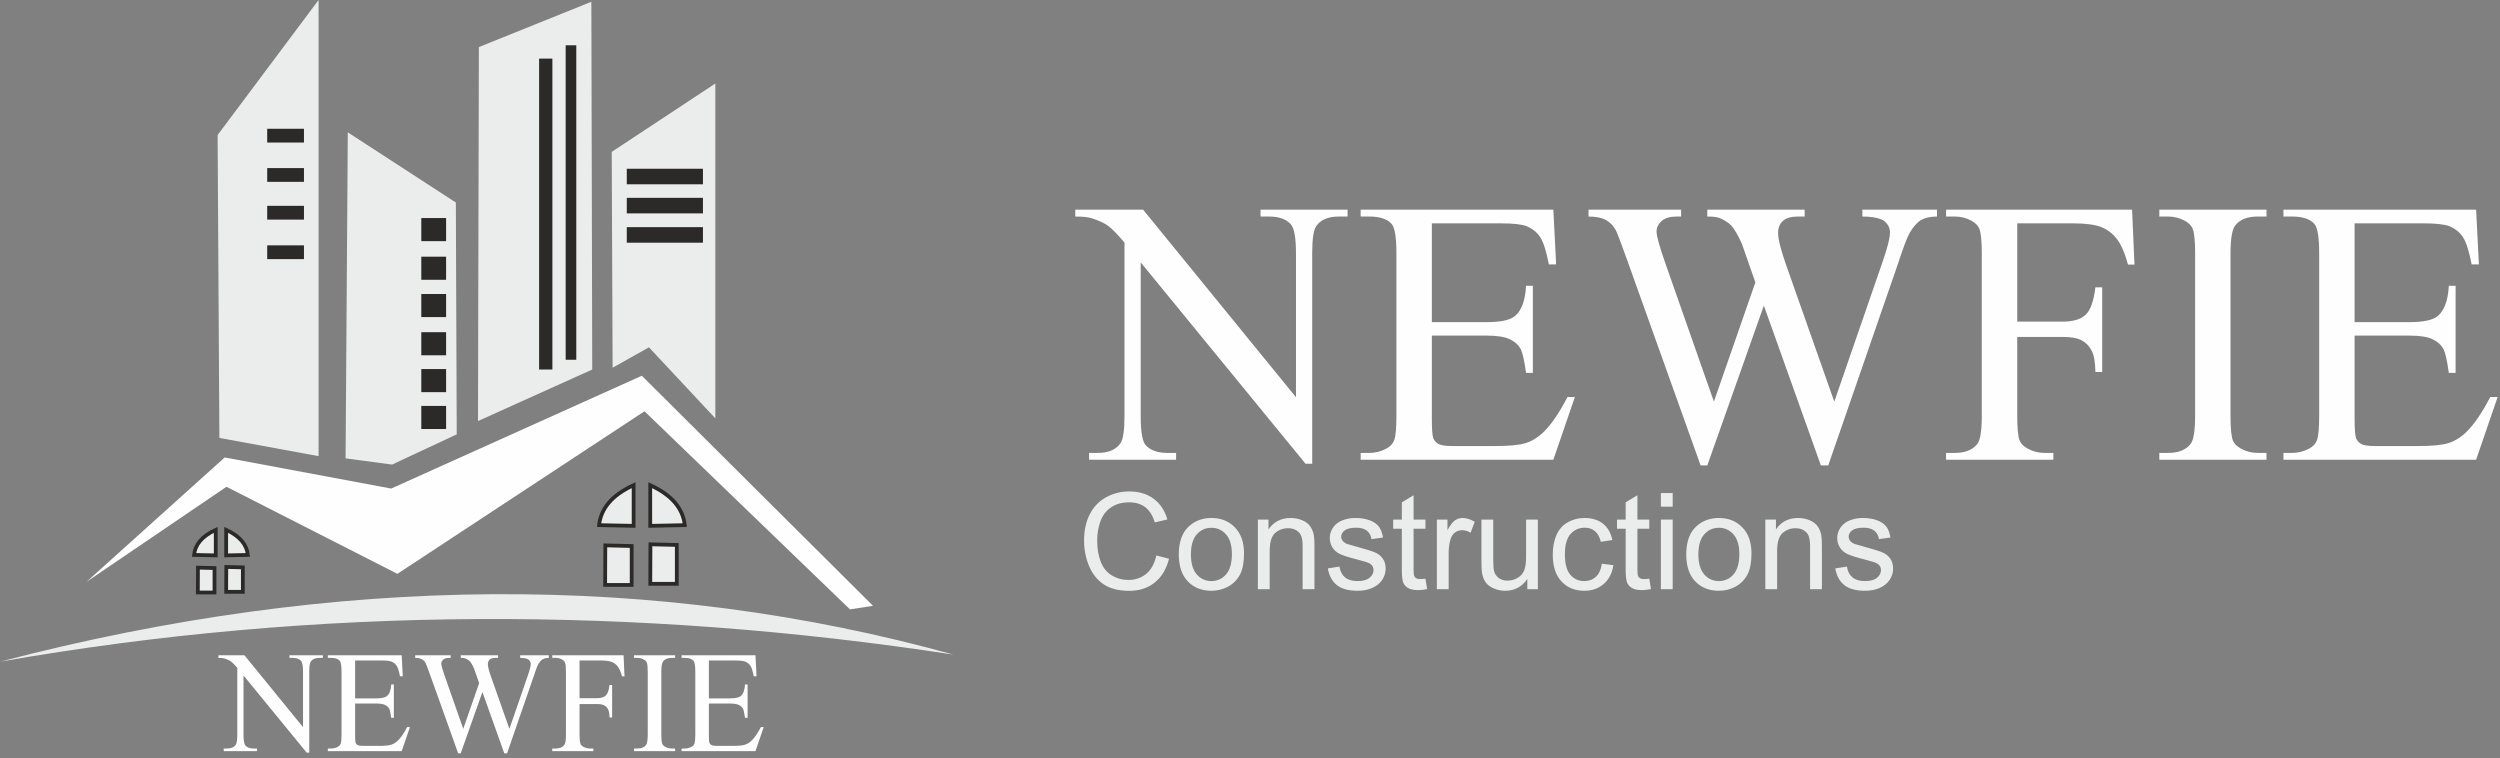 <svg width="465" height="141" viewBox="0 0 465 141" fill="none" xmlns="http://www.w3.org/2000/svg">
<rect x="0" y="0" width="465" height="141" fill="#808080" stroke="none"/>
<path fill-rule="evenodd" clip-rule="evenodd" d="M0 123.073C62.987 106.635 122.28 106.48 177.365 121.761C118.601 112.746 59.2 112.704 0 123.073V123.073Z" fill="#EBECEC"/>
<path fill-rule="evenodd" clip-rule="evenodd" d="M16.094 108.219L42.122 90.541L73.916 106.733L119.876 76.496L158.095 113.341L162.377 112.68L119.383 69.888L72.763 90.87L41.792 85.088L16.094 108.219Z" fill="#FEFEFE"/>
<path fill-rule="evenodd" clip-rule="evenodd" d="M40.476 25.114L59.256 0V84.841L40.806 81.454L40.476 25.114Z" fill="#EBECEC"/>
<path d="M56.536 23.951H49.7V26.512H56.536V23.951Z" fill="#2B2A29"/>
<path d="M56.536 31.263H49.7V33.824H56.536V31.263Z" fill="#2B2A29"/>
<path d="M56.536 38.285H49.7V40.846H56.536V38.285Z" fill="#2B2A29"/>
<path d="M56.536 45.637H49.7V48.199H56.536V45.637Z" fill="#2B2A29"/>
<path fill-rule="evenodd" clip-rule="evenodd" d="M64.691 24.616L84.788 37.669L84.952 80.793L72.926 86.409L64.278 85.254L64.691 24.616Z" fill="#EBECEC"/>
<path d="M82.975 40.557H78.363V44.853H82.975V40.557Z" fill="#2B2A29"/>
<path d="M82.975 47.743H78.363V52.039H82.975V47.743Z" fill="#2B2A29"/>
<path d="M82.975 54.684H78.363V58.979H82.975V54.684Z" fill="#2B2A29"/>
<path d="M82.975 61.788H78.363V66.083H82.975V61.788Z" fill="#2B2A29"/>
<path d="M82.975 68.645H78.363V72.94H82.975V68.645Z" fill="#2B2A29"/>
<path d="M82.975 75.502H78.363V79.798H82.975V75.502Z" fill="#2B2A29"/>
<path fill-rule="evenodd" clip-rule="evenodd" d="M89.071 8.755L109.992 0.328L110.157 68.731L88.906 78.314L89.071 8.755Z" fill="#EBECEC"/>
<path d="M102.744 10.902H100.273V68.731H102.744V10.902Z" fill="#2B2A29"/>
<path d="M107.191 8.424H105.215V66.914H107.191V8.424Z" fill="#2B2A29"/>
<path fill-rule="evenodd" clip-rule="evenodd" d="M113.781 28.251L133.055 15.53V77.818L120.7 64.6L113.945 68.4L113.781 28.251Z" fill="#EBECEC"/>
<path d="M130.748 31.387H116.581V34.279H130.748V31.387Z" fill="#2B2A29"/>
<path d="M130.748 36.797H116.581V39.689H130.748V36.797Z" fill="#2B2A29"/>
<path d="M130.748 42.25H116.581V45.142H130.748V42.25Z" fill="#2B2A29"/>
<path fill-rule="evenodd" clip-rule="evenodd" d="M36.82 105.583L39.898 105.657V110.201H36.799L36.82 105.583Z" fill="#EBECEC" stroke="#2B2A29" stroke-width="0.703" stroke-miterlimit="22.926"/>
<path fill-rule="evenodd" clip-rule="evenodd" d="M112.589 101.442L117.491 101.559V108.796H112.556L112.589 101.442Z" fill="#EBECEC" stroke="#2B2A29" stroke-width="0.703" stroke-miterlimit="22.926"/>
<path fill-rule="evenodd" clip-rule="evenodd" d="M42.09 105.458L45.169 105.532V110.077H42.07L42.09 105.458Z" fill="#EBECEC" stroke="#2B2A29" stroke-width="0.703" stroke-miterlimit="22.926"/>
<path fill-rule="evenodd" clip-rule="evenodd" d="M120.982 101.243L125.885 101.36V108.596H120.95L120.982 101.243Z" fill="#EBECEC" stroke="#2B2A29" stroke-width="0.703" stroke-miterlimit="22.926"/>
<path fill-rule="evenodd" clip-rule="evenodd" d="M42.066 98.549V103.302L46.102 103.217C45.89 101.351 44.696 99.754 42.066 98.549V98.549Z" fill="#EBECEC" stroke="#2B2A29" stroke-width="0.703" stroke-miterlimit="22.926"/>
<path fill-rule="evenodd" clip-rule="evenodd" d="M120.943 90.241V97.807L127.372 97.674C127.033 94.701 125.132 92.158 120.943 90.241Z" fill="#EBECEC" stroke="#2B2A29" stroke-width="0.703" stroke-miterlimit="22.926"/>
<path fill-rule="evenodd" clip-rule="evenodd" d="M40.127 98.549V103.302L36.09 103.217C36.303 101.351 37.497 99.754 40.127 98.549V98.549Z" fill="#EBECEC" stroke="#2B2A29" stroke-width="0.703" stroke-miterlimit="22.926"/>
<path fill-rule="evenodd" clip-rule="evenodd" d="M117.855 90.241V97.807L111.427 97.674C111.765 94.701 113.667 92.158 117.855 90.241Z" fill="#EBECEC" stroke="#2B2A29" stroke-width="0.703" stroke-miterlimit="22.926"/>
<path d="M40.626 121.877H45.463L56.364 135.25V124.969C56.364 123.874 56.238 123.188 55.995 122.918C55.668 122.551 55.157 122.366 54.457 122.366H53.837V121.877H60.044V122.366H59.41C58.656 122.366 58.123 122.595 57.809 123.048C57.615 123.332 57.521 123.969 57.521 124.969V139.994H57.046L45.292 125.638V136.619C45.292 137.714 45.41 138.396 45.647 138.67C45.979 139.038 46.495 139.222 47.187 139.222H47.815V139.706H41.614V139.222H42.228C42.991 139.222 43.53 138.993 43.848 138.535C44.041 138.257 44.135 137.615 44.135 136.619V124.22C43.619 123.614 43.224 123.215 42.959 123.022C42.69 122.829 42.299 122.65 41.783 122.484C41.528 122.407 41.142 122.366 40.626 122.366V121.877V121.877ZM66.052 122.851V129.897H69.969C70.989 129.897 71.666 129.744 72.007 129.439C72.465 129.035 72.716 128.326 72.77 127.307H73.254V133.513H72.77C72.649 132.647 72.523 132.091 72.403 131.844C72.246 131.539 71.985 131.297 71.626 131.122C71.267 130.946 70.715 130.857 69.969 130.857H66.052V136.735C66.052 137.525 66.088 138.005 66.156 138.176C66.228 138.347 66.349 138.482 66.523 138.584C66.698 138.683 67.035 138.733 67.525 138.733H70.549C71.554 138.733 72.29 138.665 72.743 138.521C73.201 138.383 73.636 138.109 74.058 137.696C74.601 137.154 75.158 136.332 75.727 135.236H76.252L74.717 139.706H60.977V139.222H61.61C62.027 139.222 62.426 139.119 62.803 138.916C63.086 138.778 63.274 138.567 63.377 138.289C63.476 138.005 63.526 137.431 63.526 136.566V124.983C63.526 123.852 63.413 123.156 63.185 122.891C62.871 122.542 62.346 122.366 61.61 122.366H60.977V121.877H74.717L74.915 125.781H74.399C74.215 124.844 74.013 124.202 73.789 123.852C73.564 123.502 73.237 123.233 72.797 123.048C72.447 122.918 71.828 122.851 70.944 122.851H66.052V122.851ZM102.074 121.877V122.366C101.611 122.366 101.235 122.448 100.943 122.614C100.656 122.784 100.377 123.094 100.117 123.547C99.943 123.856 99.664 124.588 99.287 125.745L94.319 140.114H93.795L89.729 128.716L85.695 140.114H85.218L79.923 125.311C79.528 124.207 79.277 123.551 79.174 123.349C78.999 123.017 78.756 122.771 78.456 122.609C78.156 122.448 77.742 122.366 77.226 122.366V121.877H83.827V122.366H83.513C83.046 122.366 82.692 122.47 82.445 122.681C82.203 122.891 82.077 123.147 82.077 123.443C82.077 123.749 82.27 124.458 82.656 125.562L86.165 135.564L89.122 127.061L88.597 125.562L88.18 124.364C87.996 123.923 87.79 123.538 87.561 123.205C87.444 123.04 87.305 122.901 87.139 122.783C86.919 122.627 86.7 122.515 86.484 122.443C86.314 122.393 86.053 122.366 85.695 122.366V121.877H92.636V122.366H92.161C91.672 122.366 91.313 122.47 91.084 122.681C90.855 122.891 90.742 123.174 90.742 123.533C90.742 123.982 90.94 124.763 91.335 125.876L94.75 135.564L98.143 125.745C98.529 124.655 98.722 123.906 98.722 123.484C98.722 123.282 98.659 123.094 98.533 122.918C98.403 122.744 98.246 122.618 98.053 122.551C97.721 122.424 97.285 122.366 96.752 122.366V121.877H102.074V121.877ZM107.796 122.851V129.861H111.041C111.785 129.861 112.333 129.695 112.678 129.367C113.024 129.04 113.253 128.389 113.369 127.415H113.854V133.447H113.369C113.36 132.755 113.271 132.248 113.1 131.925C112.93 131.597 112.692 131.355 112.386 131.194C112.086 131.032 111.637 130.951 111.041 130.951H107.796V136.552C107.796 137.453 107.85 138.051 107.966 138.338C108.052 138.557 108.236 138.747 108.518 138.904C108.904 139.114 109.304 139.222 109.725 139.222H110.371V139.706H102.721V139.222H103.348C104.085 139.222 104.623 139.007 104.955 138.576C105.166 138.297 105.269 137.62 105.269 136.552V125.032C105.269 124.13 105.211 123.533 105.098 123.246C105.009 123.026 104.83 122.838 104.56 122.681C104.184 122.47 103.779 122.366 103.348 122.366H102.721V121.877H115.986L116.156 125.795H115.694C115.47 124.965 115.201 124.354 114.9 123.964C114.599 123.574 114.227 123.291 113.782 123.116C113.338 122.941 112.656 122.851 111.727 122.851H107.796V122.851ZM125.57 139.222V139.706H117.928V139.222H118.561C119.297 139.222 119.831 139.007 120.163 138.576C120.374 138.297 120.482 137.62 120.482 136.552V125.032C120.482 124.13 120.424 123.533 120.311 123.246C120.222 123.026 120.042 122.838 119.773 122.681C119.387 122.47 118.983 122.366 118.561 122.366H117.928V121.877H125.57V122.366H124.924C124.198 122.366 123.668 122.582 123.336 123.008C123.116 123.291 123.004 123.964 123.004 125.032V136.552C123.004 137.453 123.063 138.051 123.174 138.338C123.264 138.557 123.448 138.747 123.726 138.904C124.104 139.114 124.502 139.222 124.924 139.222H125.57ZM131.853 122.851V129.897H135.77C136.789 129.897 137.467 129.744 137.808 129.439C138.266 129.035 138.517 128.326 138.571 127.307H139.055V133.513H138.571C138.45 132.647 138.324 132.091 138.203 131.844C138.046 131.539 137.786 131.297 137.427 131.122C137.068 130.946 136.516 130.857 135.77 130.857H131.853V136.735C131.853 137.525 131.889 138.005 131.956 138.176C132.028 138.347 132.149 138.482 132.324 138.584C132.499 138.683 132.836 138.733 133.325 138.733H136.35C137.355 138.733 138.091 138.665 138.544 138.521C139.002 138.383 139.437 138.109 139.859 137.696C140.402 137.154 140.958 136.332 141.528 135.236H142.053L140.518 139.706H126.778V139.222H127.411C127.828 139.222 128.227 139.119 128.604 138.916C128.887 138.778 129.075 138.567 129.178 138.289C129.277 138.005 129.327 137.431 129.327 136.566V124.983C129.327 123.852 129.214 123.156 128.985 122.891C128.672 122.542 128.146 122.366 127.411 122.366H126.778V121.877H140.518L140.716 125.781H140.2C140.016 124.844 139.814 124.202 139.59 123.852C139.365 123.502 139.038 123.233 138.598 123.048C138.248 122.918 137.628 122.851 136.745 122.851H131.853V122.851Z" fill="#FEFEFE"/>
<path d="M200 39H212.618L241.051 73.882V47.065C241.051 44.209 240.723 42.417 240.091 41.715C239.236 40.756 237.902 40.276 236.075 40.276H234.461V39H250.649V40.276H248.998C247.032 40.276 245.639 40.873 244.82 42.055C244.316 42.792 244.07 44.454 244.07 47.065V86.254H242.83L212.173 48.809V77.452C212.173 80.308 212.477 82.087 213.098 82.801C213.964 83.761 215.31 84.241 217.113 84.241H218.752V85.505H202.575V84.241H204.179C206.169 84.241 207.573 83.644 208.404 82.45C208.908 81.724 209.154 80.051 209.154 77.452V45.11C207.807 43.53 206.778 42.488 206.087 41.984C205.385 41.481 204.366 41.013 203.02 40.58C202.353 40.381 201.346 40.276 200 40.276V39V39ZM266.322 41.54V59.917H276.541C279.198 59.917 280.965 59.519 281.855 58.723C283.049 57.67 283.704 55.82 283.845 53.163H285.109V69.351H283.845C283.529 67.093 283.201 65.641 282.885 64.998C282.476 64.201 281.796 63.569 280.86 63.113C279.924 62.656 278.484 62.422 276.541 62.422H266.322V77.756C266.322 79.816 266.416 81.068 266.591 81.513C266.779 81.959 267.094 82.31 267.551 82.579C268.007 82.836 268.885 82.965 270.162 82.965H278.051C280.672 82.965 282.592 82.79 283.775 82.415C284.968 82.052 286.104 81.338 287.205 80.261C288.621 78.844 290.072 76.703 291.558 73.847H292.928L288.925 85.505H253.083V84.241H254.733C255.822 84.241 256.864 83.971 257.847 83.445C258.585 83.082 259.076 82.532 259.346 81.806C259.603 81.068 259.732 79.571 259.732 77.311V47.099C259.732 44.15 259.439 42.336 258.842 41.645C258.023 40.732 256.653 40.276 254.733 40.276H253.083V39H288.925L289.44 49.183H288.094C287.614 46.737 287.087 45.063 286.502 44.15C285.916 43.237 285.062 42.535 283.915 42.055C283.002 41.715 281.387 41.54 279.081 41.54H266.322V41.54ZM360.281 39V40.276C359.075 40.276 358.091 40.487 357.331 40.92C356.581 41.364 355.856 42.172 355.177 43.354C354.72 44.162 353.995 46.07 353.012 49.09L340.053 86.57H338.684L328.079 56.839L317.556 86.57H316.315L302.503 47.955C301.473 45.075 300.818 43.366 300.548 42.839C300.092 41.973 299.46 41.329 298.675 40.908C297.891 40.487 296.814 40.276 295.468 40.276V39H312.687V40.276H311.867C310.65 40.276 309.725 40.545 309.081 41.095C308.449 41.645 308.122 42.313 308.122 43.085C308.122 43.881 308.625 45.73 309.632 48.61L318.785 74.701L326.499 52.519L325.129 48.61L324.041 45.485C323.561 44.337 323.023 43.33 322.426 42.464C322.121 42.031 321.758 41.669 321.325 41.364C320.751 40.955 320.178 40.662 319.616 40.475C319.172 40.346 318.492 40.276 317.556 40.276V39H335.664V40.276H334.423C333.148 40.276 332.211 40.545 331.614 41.095C331.017 41.645 330.724 42.382 330.724 43.319C330.724 44.489 331.24 46.526 332.27 49.429L341.177 74.701L350.026 49.09C351.033 46.245 351.537 44.29 351.537 43.19C351.537 42.664 351.372 42.172 351.045 41.715C350.706 41.259 350.296 40.931 349.793 40.756C348.927 40.428 347.791 40.276 346.398 40.276V39H360.281V39ZM375.205 41.54V59.823H383.668C385.61 59.823 387.038 59.39 387.94 58.536C388.841 57.681 389.438 55.984 389.743 53.444H391.007V69.176H389.743C389.719 67.373 389.485 66.05 389.04 65.208C388.595 64.354 387.975 63.721 387.179 63.3C386.395 62.879 385.224 62.668 383.668 62.668H375.205V77.276C375.205 79.629 375.345 81.186 375.65 81.935C375.872 82.508 376.352 83 377.089 83.409C378.095 83.96 379.137 84.241 380.238 84.241H381.923V85.505H361.966V84.241H363.604C365.524 84.241 366.929 83.679 367.795 82.555C368.345 81.83 368.614 80.062 368.614 77.276V47.228C368.614 44.876 368.462 43.319 368.169 42.57C367.936 41.996 367.467 41.505 366.765 41.095C365.781 40.545 364.728 40.276 363.604 40.276H361.966V39H396.567L397.011 49.218H395.806C395.221 47.053 394.519 45.461 393.734 44.443C392.95 43.424 391.978 42.687 390.819 42.231C389.661 41.774 387.882 41.54 385.459 41.54H375.205V41.54ZM421.569 84.241V85.505H401.635V84.241H403.286C405.205 84.241 406.598 83.679 407.464 82.555C408.015 81.83 408.295 80.062 408.295 77.276V47.228C408.295 44.876 408.143 43.319 407.85 42.57C407.617 41.996 407.148 41.505 406.446 41.095C405.439 40.545 404.385 40.276 403.286 40.276H401.635V39H421.569V40.276H419.884C417.988 40.276 416.606 40.838 415.74 41.949C415.167 42.687 414.874 44.443 414.874 47.228V77.276C414.874 79.629 415.026 81.186 415.318 81.935C415.553 82.508 416.033 83 416.758 83.409C417.741 83.96 418.783 84.241 419.884 84.241H421.569ZM437.956 41.54V59.917H448.175C450.832 59.917 452.6 59.519 453.489 58.723C454.683 57.67 455.339 55.82 455.479 53.163H456.743V69.351H455.479C455.163 67.093 454.835 65.641 454.519 64.998C454.11 64.201 453.431 63.569 452.494 63.113C451.558 62.656 450.118 62.422 448.175 62.422H437.956V77.756C437.956 79.816 438.05 81.068 438.225 81.513C438.413 81.959 438.729 82.31 439.185 82.579C439.642 82.836 440.519 82.965 441.796 82.965H449.685C452.307 82.965 454.226 82.79 455.409 82.415C456.603 82.052 457.738 81.338 458.839 80.261C460.255 78.844 461.706 76.703 463.193 73.847H464.562L460.559 85.505H424.718V84.241H426.368C427.457 84.241 428.498 83.971 429.482 83.445C430.219 83.082 430.711 82.532 430.98 81.806C431.237 81.068 431.366 79.571 431.366 77.311V47.099C431.366 44.15 431.073 42.336 430.477 41.645C429.657 40.732 428.287 40.276 426.368 40.276H424.718V39H460.559L461.074 49.183H459.728C459.248 46.737 458.722 45.063 458.136 44.15C457.551 43.237 456.696 42.535 455.55 42.055C454.636 41.715 453.021 41.54 450.715 41.54H437.956V41.54Z" fill="#FEFEFE"/>
<path d="M215.072 103.322L217.441 103.922C216.945 105.861 216.051 107.343 214.764 108.367C213.474 109.387 211.9 109.895 210.036 109.895C208.108 109.895 206.544 109.503 205.336 108.721C204.13 107.935 203.21 106.798 202.581 105.312C201.953 103.822 201.636 102.224 201.636 100.517C201.636 98.657 201.99 97.033 202.702 95.647C203.413 94.261 204.425 93.208 205.74 92.488C207.051 91.767 208.496 91.41 210.074 91.41C211.863 91.41 213.366 91.863 214.585 92.775C215.805 93.686 216.654 94.964 217.133 96.617L214.806 97.167C214.39 95.863 213.79 94.919 212.999 94.324C212.213 93.728 211.222 93.433 210.023 93.433C208.65 93.433 207.505 93.762 206.581 94.419C205.657 95.081 205.007 95.963 204.637 97.075C204.263 98.182 204.075 99.326 204.075 100.505C204.075 102.028 204.296 103.352 204.737 104.488C205.183 105.62 205.869 106.469 206.806 107.031C207.742 107.593 208.754 107.872 209.845 107.872C211.168 107.872 212.288 107.489 213.208 106.727C214.128 105.961 214.747 104.825 215.072 103.322V103.322ZM219.255 103.114C219.255 100.717 219.921 98.939 221.258 97.787C222.368 96.829 223.725 96.346 225.328 96.346C227.11 96.346 228.567 96.929 229.694 98.099C230.826 99.264 231.388 100.875 231.388 102.931C231.388 104.6 231.139 105.912 230.64 106.865C230.14 107.822 229.411 108.563 228.459 109.092C227.501 109.62 226.46 109.883 225.328 109.883C223.517 109.883 222.053 109.304 220.933 108.138C219.813 106.977 219.255 105.304 219.255 103.114V103.114ZM221.511 103.114C221.511 104.775 221.873 106.016 222.597 106.84C223.322 107.668 224.234 108.08 225.328 108.08C226.419 108.08 227.326 107.664 228.05 106.836C228.77 106.007 229.132 104.742 229.132 103.044C229.132 101.441 228.77 100.226 228.042 99.401C227.314 98.578 226.411 98.165 225.328 98.165C224.234 98.165 223.322 98.578 222.597 99.397C221.873 100.217 221.511 101.458 221.511 103.114ZM233.965 109.591V96.642H235.938V98.482C236.891 97.058 238.265 96.346 240.059 96.346C240.841 96.346 241.557 96.488 242.21 96.767C242.868 97.05 243.355 97.416 243.68 97.874C244.009 98.328 244.233 98.868 244.367 99.493C244.446 99.901 244.487 100.613 244.487 101.628V109.591H242.29V101.712C242.29 100.821 242.206 100.151 242.036 99.706C241.865 99.264 241.561 98.911 241.128 98.648C240.691 98.382 240.184 98.249 239.597 98.249C238.66 98.249 237.856 98.549 237.174 99.139C236.495 99.735 236.159 100.859 236.159 102.519V109.591H233.965V109.591ZM246.977 105.724L249.145 105.383C249.266 106.253 249.607 106.919 250.165 107.385C250.718 107.847 251.497 108.08 252.5 108.08C253.507 108.08 254.256 107.872 254.744 107.464C255.231 107.052 255.476 106.569 255.476 106.02C255.476 105.52 255.259 105.133 254.826 104.846C254.527 104.65 253.778 104.405 252.583 104.105C250.977 103.697 249.857 103.347 249.236 103.048C248.616 102.752 248.142 102.34 247.821 101.816C247.501 101.292 247.339 100.713 247.339 100.08C247.339 99.501 247.472 98.969 247.738 98.478C248.001 97.982 248.363 97.574 248.816 97.249C249.158 97 249.624 96.783 250.211 96.609C250.802 96.434 251.435 96.346 252.109 96.346C253.124 96.346 254.015 96.496 254.785 96.787C255.555 97.079 256.121 97.474 256.488 97.974C256.854 98.478 257.103 99.144 257.241 99.98L255.097 100.276C254.997 99.61 254.714 99.089 254.248 98.715C253.782 98.34 253.12 98.153 252.267 98.153C251.259 98.153 250.539 98.32 250.111 98.653C249.678 98.985 249.461 99.377 249.461 99.822C249.461 100.109 249.553 100.363 249.732 100.592C249.911 100.83 250.19 101.021 250.573 101.179C250.793 101.258 251.439 101.445 252.512 101.736C254.065 102.153 255.147 102.49 255.759 102.756C256.375 103.019 256.858 103.406 257.207 103.909C257.557 104.413 257.732 105.037 257.732 105.787C257.732 106.519 257.516 107.206 257.091 107.855C256.662 108.5 256.046 109 255.243 109.354C254.44 109.708 253.528 109.883 252.512 109.883C250.826 109.883 249.544 109.532 248.662 108.833C247.78 108.134 247.218 107.098 246.977 105.724V105.724ZM265.133 107.627L265.449 109.566C264.833 109.695 264.28 109.761 263.793 109.761C262.994 109.761 262.377 109.637 261.936 109.383C261.499 109.133 261.191 108.8 261.012 108.388C260.833 107.98 260.741 107.114 260.741 105.799V98.349H259.131V96.642H260.741V93.433L262.927 92.117V96.642H265.133V98.349H262.927V105.92C262.927 106.548 262.964 106.948 263.039 107.127C263.118 107.306 263.243 107.447 263.418 107.555C263.593 107.66 263.842 107.714 264.167 107.714C264.413 107.714 264.733 107.684 265.133 107.627V107.627ZM267.256 109.591V96.642H269.228V98.602C269.733 97.687 270.199 97.079 270.628 96.787C271.052 96.496 271.522 96.346 272.034 96.346C272.775 96.346 273.524 96.583 274.291 97.054L273.533 99.093C273 98.773 272.463 98.615 271.926 98.615C271.443 98.615 271.014 98.76 270.632 99.048C270.248 99.339 269.978 99.739 269.816 100.25C269.57 101.029 269.449 101.883 269.449 102.811V109.591H267.256ZM284.084 109.591V107.689C283.073 109.154 281.704 109.883 279.972 109.883C279.21 109.883 278.495 109.737 277.833 109.446C277.171 109.154 276.68 108.784 276.359 108.342C276.034 107.897 275.81 107.356 275.681 106.715C275.593 106.282 275.548 105.599 275.548 104.663V96.642H277.741V103.822C277.741 104.971 277.787 105.741 277.874 106.141C278.015 106.719 278.307 107.169 278.753 107.502C279.202 107.831 279.756 107.993 280.413 107.993C281.071 107.993 281.687 107.826 282.266 107.489C282.844 107.152 283.252 106.69 283.489 106.112C283.731 105.529 283.851 104.684 283.851 103.581V96.642H286.045V109.591H284.084V109.591ZM297.937 104.846L300.093 105.129C299.86 106.615 299.257 107.78 298.282 108.622C297.313 109.462 296.118 109.883 294.703 109.883C292.933 109.883 291.506 109.304 290.432 108.146C289.354 106.989 288.813 105.329 288.813 103.164C288.813 101.766 289.046 100.542 289.508 99.493C289.974 98.444 290.678 97.658 291.627 97.133C292.571 96.609 293.604 96.346 294.715 96.346C296.122 96.346 297.275 96.705 298.166 97.416C299.061 98.128 299.635 99.135 299.889 100.446L297.754 100.775C297.55 99.905 297.192 99.252 296.676 98.811C296.16 98.373 295.535 98.153 294.803 98.153C293.695 98.153 292.796 98.549 292.105 99.344C291.414 100.134 291.069 101.387 291.069 103.102C291.069 104.842 291.402 106.107 292.072 106.898C292.738 107.684 293.608 108.08 294.682 108.08C295.543 108.08 296.26 107.813 296.838 107.285C297.417 106.756 297.783 105.945 297.937 104.846V104.846ZM306.765 107.627L307.082 109.566C306.466 109.695 305.912 109.761 305.425 109.761C304.626 109.761 304.01 109.637 303.568 109.383C303.131 109.133 302.824 108.8 302.644 108.388C302.466 107.98 302.374 107.114 302.374 105.799V98.349H300.763V96.642H302.374V93.433L304.559 92.117V96.642H306.765V98.349H304.559V105.92C304.559 106.548 304.596 106.948 304.672 107.127C304.751 107.306 304.876 107.447 305.05 107.555C305.225 107.66 305.475 107.714 305.8 107.714C306.045 107.714 306.366 107.684 306.765 107.627V107.627ZM308.921 94.24V91.714H311.12V94.24H308.921ZM308.921 109.591V96.642H311.12V109.591H308.921ZM313.641 103.114C313.641 100.717 314.307 98.939 315.644 97.787C316.755 96.829 318.112 96.346 319.714 96.346C321.496 96.346 322.953 96.929 324.081 98.099C325.213 99.264 325.775 100.875 325.775 102.931C325.775 104.6 325.525 105.912 325.026 106.865C324.526 107.822 323.798 108.563 322.845 109.092C321.887 109.62 320.846 109.883 319.714 109.883C317.903 109.883 316.439 109.304 315.319 108.138C314.199 106.977 313.641 105.304 313.641 103.114V103.114ZM315.898 103.114C315.898 104.775 316.26 106.016 316.984 106.84C317.708 107.668 318.62 108.08 319.714 108.08C320.805 108.08 321.713 107.664 322.437 106.836C323.156 106.007 323.519 104.742 323.519 103.044C323.519 101.441 323.157 100.226 322.428 99.401C321.7 98.578 320.797 98.165 319.714 98.165C318.62 98.165 317.708 98.578 316.984 99.397C316.26 100.217 315.898 101.458 315.898 103.114V103.114ZM328.351 109.591V96.642H330.324V98.482C331.277 97.058 332.651 96.346 334.445 96.346C335.227 96.346 335.944 96.488 336.597 96.767C337.254 97.05 337.741 97.416 338.066 97.874C338.395 98.328 338.62 98.868 338.753 99.493C338.832 99.901 338.874 100.613 338.874 101.628V109.591H336.676V101.712C336.676 100.821 336.592 100.151 336.422 99.706C336.251 99.264 335.948 98.911 335.515 98.648C335.078 98.382 334.57 98.249 333.983 98.249C333.046 98.249 332.243 98.549 331.56 99.139C330.882 99.735 330.545 100.859 330.545 102.519V109.591H328.351ZM341.363 105.724L343.531 105.383C343.652 106.253 343.993 106.919 344.551 107.385C345.104 107.847 345.883 108.08 346.886 108.08C347.894 108.08 348.642 107.872 349.13 107.464C349.617 107.052 349.862 106.569 349.862 106.02C349.862 105.52 349.646 105.133 349.213 104.846C348.913 104.65 348.164 104.405 346.97 104.105C345.363 103.697 344.243 103.347 343.622 103.048C343.003 102.752 342.528 102.34 342.208 101.816C341.887 101.292 341.725 100.713 341.725 100.08C341.725 99.501 341.858 98.969 342.124 98.478C342.387 97.982 342.749 97.574 343.203 97.249C343.544 97 344.01 96.783 344.597 96.609C345.188 96.434 345.821 96.346 346.495 96.346C347.51 96.346 348.401 96.496 349.171 96.787C349.942 97.079 350.508 97.474 350.874 97.974C351.24 98.478 351.49 99.144 351.627 99.98L349.484 100.276C349.384 99.61 349.1 99.089 348.634 98.715C348.168 98.34 347.506 98.153 346.653 98.153C345.646 98.153 344.926 98.32 344.497 98.653C344.064 98.985 343.847 99.377 343.847 99.822C343.847 100.109 343.939 100.363 344.118 100.592C344.297 100.83 344.576 101.021 344.959 101.179C345.179 101.258 345.825 101.445 346.899 101.736C348.451 102.153 349.533 102.49 350.145 102.756C350.761 103.019 351.244 103.406 351.594 103.909C351.943 104.413 352.118 105.037 352.118 105.787C352.118 106.519 351.902 107.206 351.477 107.855C351.048 108.5 350.433 109 349.629 109.354C348.826 109.708 347.914 109.883 346.899 109.883C345.213 109.883 343.931 109.532 343.048 108.833C342.166 108.134 341.604 107.098 341.363 105.724V105.724Z" fill="#EBECEC"/>
</svg>
